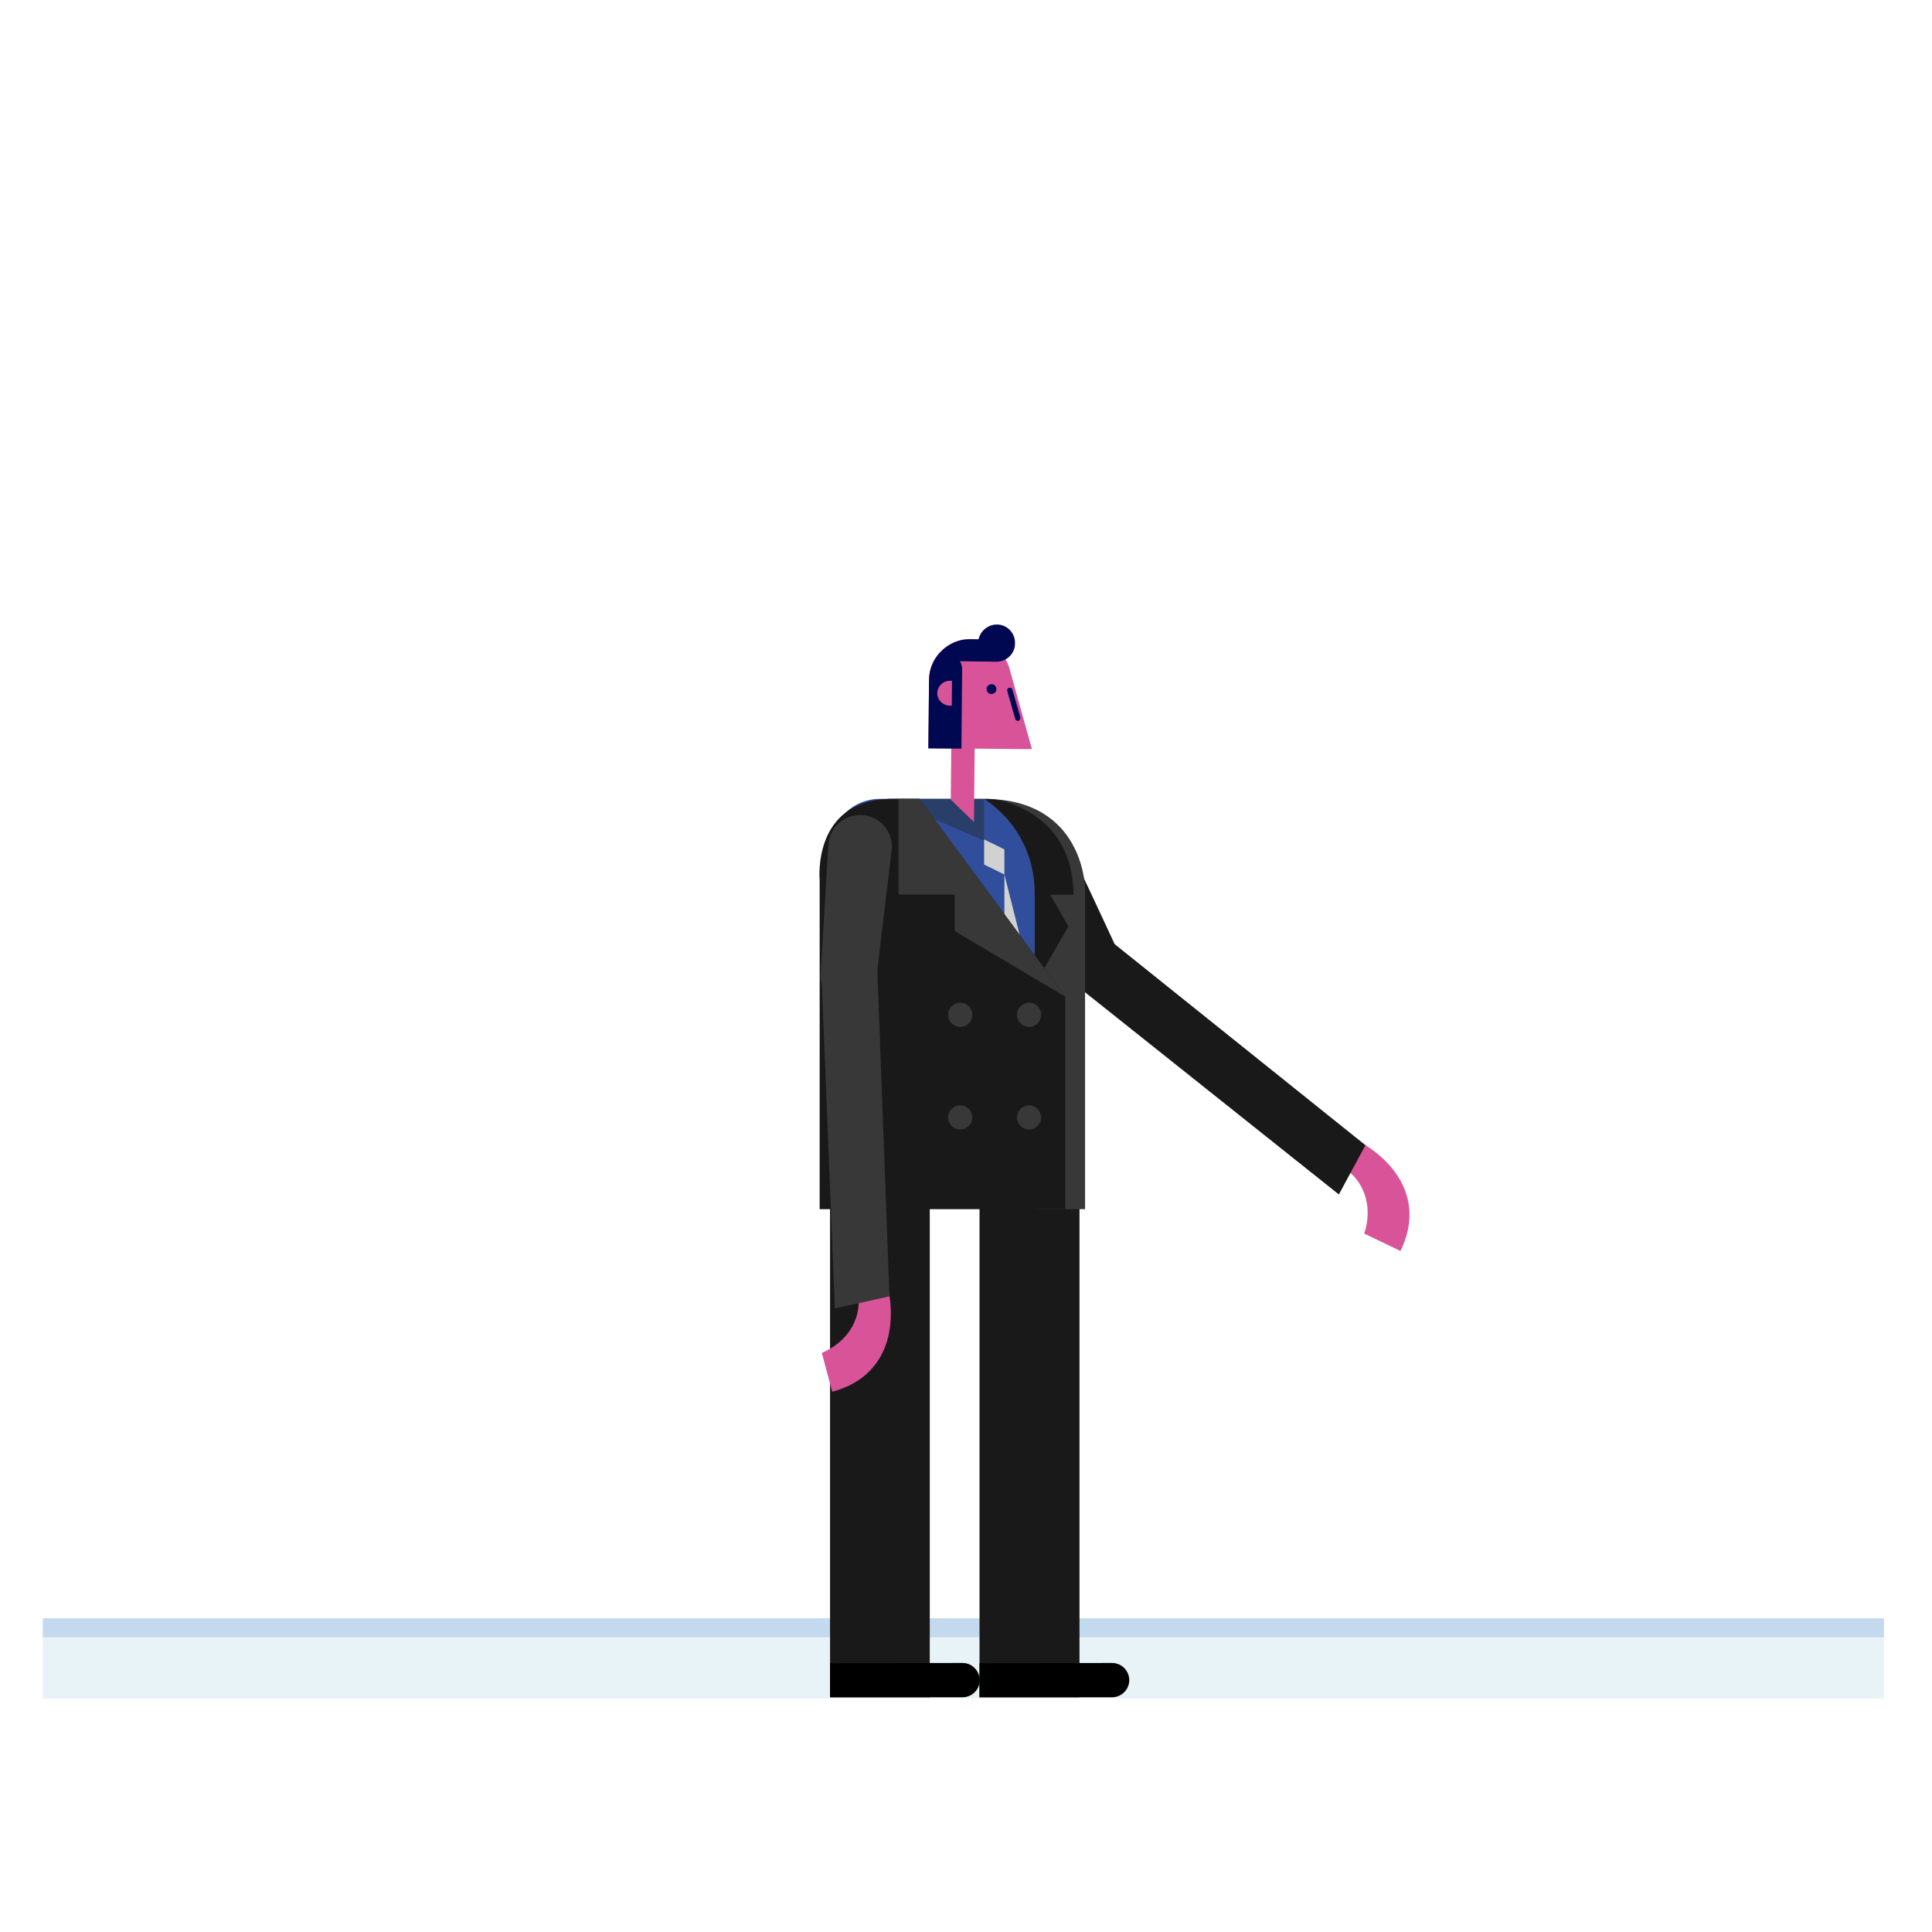 <?xml version="1.0" encoding="utf-8"?>
<!-- Generator: Adobe Illustrator 23.0.0, SVG Export Plug-In . SVG Version: 6.00 Build 0)  -->
<svg version="1.1" id="Capa_1" xmlns="http://www.w3.org/2000/svg" xmlns:xlink="http://www.w3.org/1999/xlink" x="0px" y="0px"
	 viewBox="0 0 800 800" enable-background="new 0 0 800 800" xml:space="preserve">
<g>
	<rect x="17.7" y="677.9" fill="#E8F3F7" width="762.4" height="25.4"/>
	<rect x="17.7" y="670.1" fill="#C3D9ED" width="762.4" height="7.9"/>
	<path fill="#191919" d="M440.3,345.6c-3.5-6.4-11.5-8.8-17.9-5.3c-6.4,3.5-8.8,11.5-5.3,17.9l25.6,47c3.1,5.6,10.1,7.7,15.7,4.6
		s7.7-10.1,4.6-15.7c0,0-0.1-0.1-0.1-0.1C463.1,394,440.6,346.1,440.3,345.6z"/>
	<path fill="#D85398" d="M559.2,470.9c-3-1.4-6.6-0.1-8.1,2.9c-1.5,3-0.2,6.6,2.8,8.2l0,0.1c11,5.4,14.8,17.4,11,28.7l15,7.2
		c10.3-21-2-38.3-20.6-47.2L559.2,470.9z"/>
	<g>
		<path fill="#191919" d="M443.7,391.4c4-5,11.3-5.7,16.3-1.7l105.4,84.5l-11,20.4c0,0-108.6-86.5-109.1-86.9
			C440.4,403.7,439.7,396.4,443.7,391.4z"/>
	</g>
	<g>
		<path fill="#304E9C" d="M405.7,330.8h-41.3l0,0c0,0-0.1,0-0.1,0c-11.3,0-20.5,9.2-20.5,20.5v62.4H447V372
			C447,349.3,428.5,330.8,405.7,330.8z"/>
		<polygon fill="#293E68" points="367.5,330.8 407.5,348.1 407.5,330.8 		"/>
		<polygon fill="#D1D1D1" points="415.9,362.1 415.9,351.7 407.5,347.6 407.5,358 		"/>
		<polygon fill="#D1D1D1" points="415.9,362.1 415.9,402.9 426.2,402.9 		"/>
	</g>
	<g>
		<path fill="#D85398" d="M417.8,276.1c-2.3-6.6-8.5-11.4-15.9-11.5c-9.4-0.1-17.1,7.4-17.2,16.8l-0.3,28.4l9.5,0.1l-0.2,21.2
			c0,0,9.6,9.4,9.6,9.2l0.3-30.3l23.7,0.2L417.8,276.1z"/>
		<g>
			<path fill="#000851" d="M410.6,283.3c-1.1,0-2.1,0.9-2.1,2c0,1.1,0.9,2.1,2,2.1c1.1,0,2.1-0.9,2.1-2S411.7,283.3,410.6,283.3z"/>
			<path fill="#000851" d="M422.5,297l-3.3-11.5c-0.2-0.6-0.8-0.9-1.4-0.7c-0.6,0.2-0.9,0.8-0.7,1.4l3.3,11.5c0.1,0.5,0.6,0.8,1,0.8
				c0.1,0,0.2,0,0.3,0C422.3,298.2,422.6,297.6,422.5,297z"/>
		</g>
		<path fill="#000851" d="M412.8,258.6c-3.7,0-6.8,2.6-7.6,6.1l-3.3,0c-5-0.1-9.6,2.1-12.7,5.6l-0.1,0c-2.7,3-4.4,6.9-4.4,11.2
			l-0.3,28.4l13.7,0.1l0.3-32.8c0-1.3-0.3-2.4-0.9-3.4l15.1,0.2c4.2,0,7.7-3.3,7.7-7.6C420.4,262.1,417,258.6,412.8,258.6z"/>
		<path fill="#D65498" d="M394.2,281.9l-0.9,0c-2.8,0-5.1,2.2-5.2,5.1c0,2.8,2.2,5.1,5.1,5.2l0.9,0L394.2,281.9z"/>
	</g>
	<polygon fill="#191919" points="405.6,454.9 405.6,702.8 447,702.8 447,413.6 	"/>
	<polygon fill="#191919" points="343.7,413.6 343.7,702.8 385,702.8 385,454.9 405.6,454.9 447,413.6 	"/>
	<path fill="#383838" d="M407.5,330.8c0,0,20.9,13.8,20.9,32.9c0,34.3,0,137,0,137h20.9V368.5C449.4,368.5,449.4,330.8,407.5,330.8z
		"/>
	<path fill="#191919" d="M369.5,330.8h11.2l60.4,81.9l0,88H339.4V364.6C339.4,364.6,336,330.8,369.5,330.8z"/>
	<circle fill="#383838" cx="426.1" cy="420.2" r="5"/>
	<circle fill="#383838" cx="397.6" cy="420.2" r="5"/>
	<circle fill="#383838" cx="426.1" cy="462.7" r="5"/>
	<circle fill="#383838" cx="397.6" cy="462.7" r="5"/>
	<path fill="#191919" d="M412.7,331.2c-2.2-0.3-2.6-0.4-5.1-0.4c0,0,20.9,12,20.9,39.6v27.9l2.6,4.9l11.3-19.6l-7.5-13.1h9.6
		C444.4,335.7,412.7,331.2,412.7,331.2z"/>
	<polygon fill="#383838" points="372.1,330.8 380.7,330.8 441.1,412.7 395.3,385.5 395.3,370.4 372.1,370.4 	"/>
	<path fill="#383838" d="M369.3,351.4c0.4-7.3-5.1-13.5-12.4-13.9c-7.3-0.4-13.5,5.1-13.9,12.4l-3.2,53.5
		c-0.4,6.4,4.5,11.9,10.9,12.3c6.4,0.4,11.9-4.5,12.3-10.9c0-0.1,0-0.1,0-0.2C362.9,404.5,369.2,351.9,369.3,351.4z"/>
	<path fill="#D85398" d="M366.8,529.9c-0.9-3.2-4.3-5.1-7.5-4.2c-3.2,0.9-5.2,4.2-4.4,7.4l-0.1,0c3.1,11.9-3.5,22.5-14.5,27.1
		l4.3,16.1c22.6-6,27.7-26.5,22.3-46.5L366.8,529.9z"/>
	<g>
		<path fill="#383838" d="M351.4,390.6c6.4-0.2,11.7,4.8,11.9,11.2l5,135l-22.6,5c0,0-5.6-138.8-5.6-139.4
			C340,396.2,345,390.8,351.4,390.6z"/>
	</g>
	<path d="M460.5,688.6l-54.9,0.1v14.1h54.9c3.9,0,7.1-3.2,7.1-7.1v0C467.6,691.8,464.4,688.6,460.5,688.6z"/>
	<path d="M398.6,688.6l-54.9,0.1v14.1h54.9c3.9,0,7.1-3.2,7.1-7.1v0C405.6,691.8,402.5,688.6,398.6,688.6z"/>
</g>
</svg>
